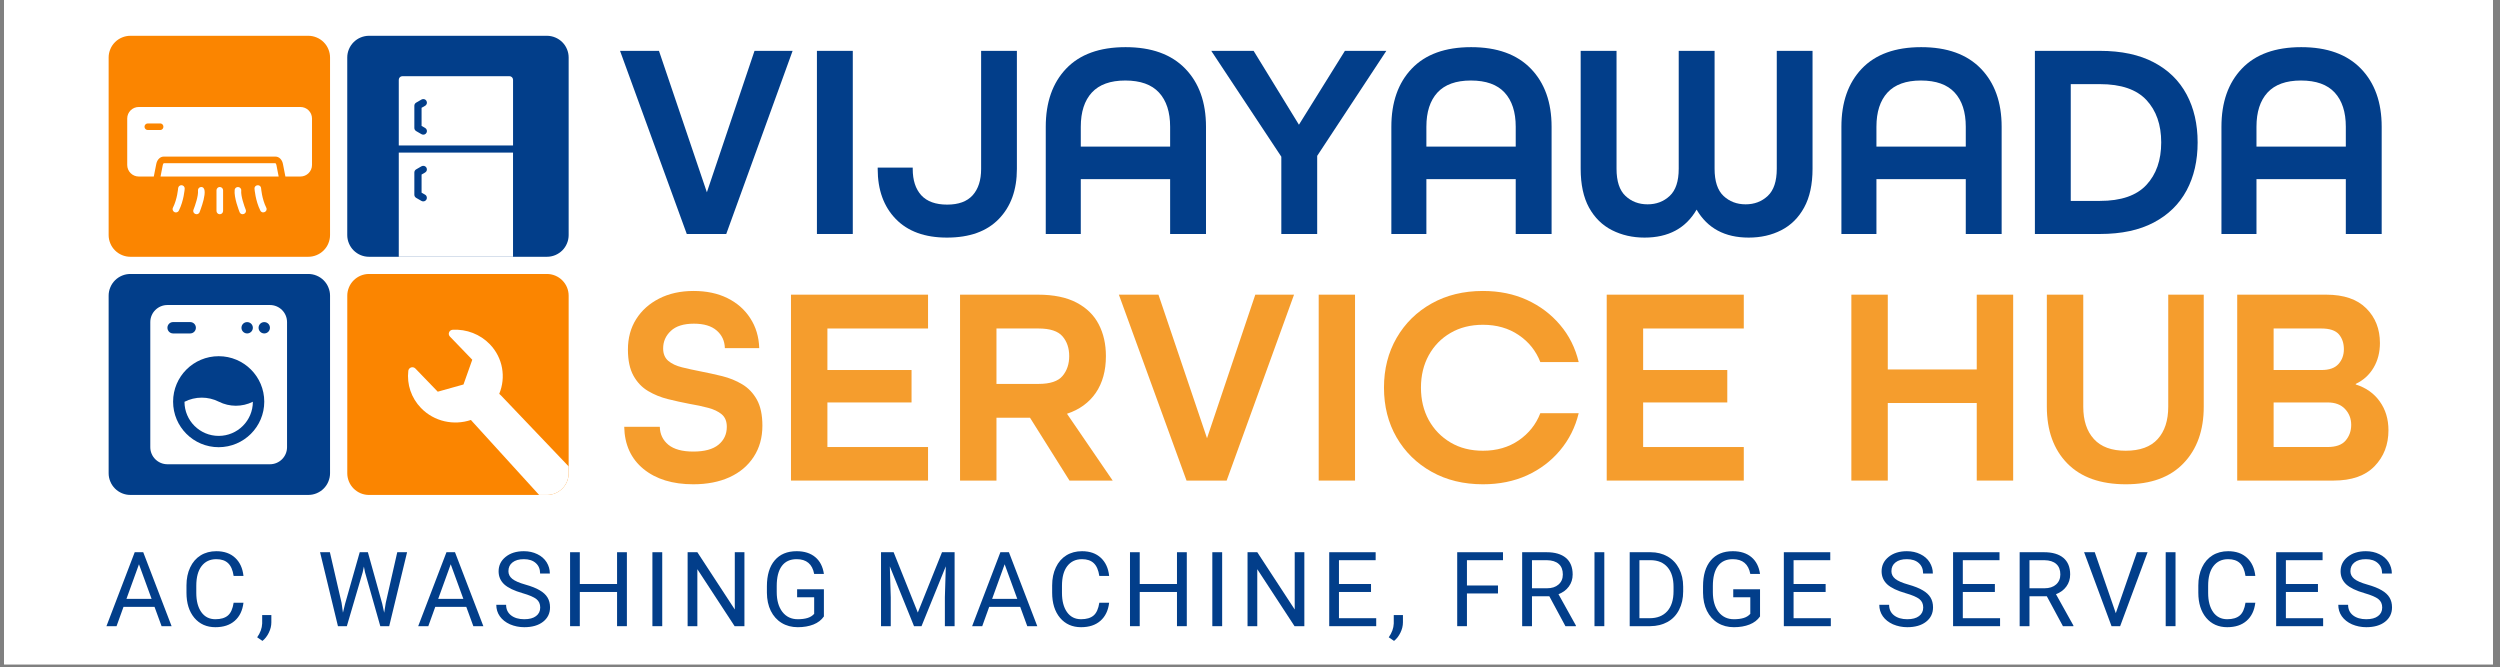 <svg xmlns="http://www.w3.org/2000/svg" xmlns:xlink="http://www.w3.org/1999/xlink" width="562" zoomAndPan="magnify" viewBox="0 0 421.5 112.5" height="150" preserveAspectRatio="xMidYMid meet" version="1.0"><rect x="0" y="0" width="421.5" height="112.5" fill="#808080" stroke="none"/><defs><g/><clipPath id="8791b51fce"><path d="M 0.684 0 L 420.32 0 L 420.32 112.004 L 0.684 112.004 Z M 0.684 0 " clip-rule="nonzero"/></clipPath><clipPath id="de7018c29f"><rect x="0" width="302" y="0" height="54"/></clipPath><clipPath id="2c53102cf7"><rect x="0" width="302" y="0" height="59"/></clipPath><clipPath id="8c3006aaa4"><rect x="0" width="391" y="0" height="23"/></clipPath></defs><g clip-path="url(#8791b51fce)"><path fill="#ffffff" d="M 0.684 0 L 420.32 0 L 420.32 112.004 L 0.684 112.004 Z M 0.684 0 " fill-opacity="1" fill-rule="nonzero"/><path fill="#ffffff" d="M 0.684 0 L 420.32 0 L 420.32 112.004 L 0.684 112.004 Z M 0.684 0 " fill-opacity="1" fill-rule="nonzero"/></g><g transform="matrix(1, 0, 0, 1, 103, 0)"><g clip-path="url(#de7018c29f)"><g fill="#023e8a" fill-opacity="1"><g transform="translate(0.649, 39.45)"><g><path d="M 12.141 0 L 0.891 -30.875 L 7.453 -30.875 L 15.531 -7.031 L 23.562 -30.875 L 29.984 -30.875 L 18.797 0 Z M 12.141 0 "/></g></g></g><g fill="#023e8a" fill-opacity="1"><g transform="translate(31.53, 39.45)"><g><path d="M 3.203 0 L 3.203 -30.875 L 9.25 -30.875 L 9.25 0 Z M 3.203 0 "/></g></g></g><g fill="#023e8a" fill-opacity="1"><g transform="translate(43.995, 39.45)"><g><path d="M 12.656 0.609 C 8.938 0.609 6.062 -0.438 4.031 -2.531 C 2 -4.625 0.984 -7.43 0.984 -10.953 L 0.984 -11.188 L 6.891 -11.188 L 6.891 -10.953 C 6.891 -9.066 7.367 -7.594 8.328 -6.531 C 9.297 -5.477 10.754 -4.953 12.703 -4.953 C 14.617 -4.953 16.051 -5.477 17 -6.531 C 17.945 -7.594 18.422 -9.066 18.422 -10.953 L 18.422 -30.875 L 24.453 -30.875 L 24.453 -10.953 C 24.453 -7.43 23.438 -4.625 21.406 -2.531 C 19.383 -0.438 16.469 0.609 12.656 0.609 Z M 12.656 0.609 "/></g></g></g><g fill="#023e8a" fill-opacity="1"><g transform="translate(70.909, 39.45)"><g><path d="M 2.406 0 L 2.406 -18.078 C 2.406 -22.203 3.551 -25.469 5.844 -27.875 C 8.145 -30.289 11.484 -31.5 15.859 -31.5 C 20.234 -31.5 23.586 -30.289 25.922 -27.875 C 28.254 -25.469 29.422 -22.203 29.422 -18.078 L 29.422 0 L 23.375 0 L 23.375 -9.25 L 8.312 -9.25 L 8.312 0 Z M 8.312 -14.734 L 23.375 -14.734 L 23.375 -18.078 C 23.375 -20.566 22.75 -22.488 21.5 -23.844 C 20.258 -25.195 18.363 -25.875 15.812 -25.875 C 13.301 -25.875 11.422 -25.195 10.172 -23.844 C 8.93 -22.488 8.312 -20.566 8.312 -18.078 Z M 8.312 -14.734 "/></g></g></g><g fill="#023e8a" fill-opacity="1"><g transform="translate(100.609, 39.45)"><g><path d="M 12.422 0 L 12.422 -13.031 L 0.609 -30.875 L 7.75 -30.875 L 15.391 -18.422 L 23.141 -30.875 L 30.125 -30.875 L 18.469 -13.172 L 18.469 0 Z M 12.422 0 "/></g></g></g><g fill="#023e8a" fill-opacity="1"><g transform="translate(129.176, 39.45)"><g><path d="M 2.406 0 L 2.406 -18.078 C 2.406 -22.203 3.551 -25.469 5.844 -27.875 C 8.145 -30.289 11.484 -31.5 15.859 -31.5 C 20.234 -31.5 23.586 -30.289 25.922 -27.875 C 28.254 -25.469 29.422 -22.203 29.422 -18.078 L 29.422 0 L 23.375 0 L 23.375 -9.25 L 8.312 -9.25 L 8.312 0 Z M 8.312 -14.734 L 23.375 -14.734 L 23.375 -18.078 C 23.375 -20.566 22.75 -22.488 21.5 -23.844 C 20.258 -25.195 18.363 -25.875 15.812 -25.875 C 13.301 -25.875 11.422 -25.195 10.172 -23.844 C 8.93 -22.488 8.312 -20.566 8.312 -18.078 Z M 8.312 -14.734 "/></g></g></g><g fill="#023e8a" fill-opacity="1"><g transform="translate(161.048, 39.45)"><g><path d="M 13.219 0.609 C 11.207 0.609 9.379 0.191 7.734 -0.641 C 6.098 -1.473 4.805 -2.742 3.859 -4.453 C 2.922 -6.172 2.453 -8.352 2.453 -11 L 2.453 -30.875 L 8.5 -30.875 L 8.5 -11 C 8.5 -8.895 9 -7.367 10 -6.422 C 11.008 -5.473 12.254 -5 13.734 -5 C 15.211 -5 16.457 -5.473 17.469 -6.422 C 18.477 -7.367 18.984 -8.895 18.984 -11 L 18.984 -30.875 L 25.031 -30.875 L 25.031 -11 C 25.031 -8.895 25.531 -7.367 26.531 -6.422 C 27.539 -5.473 28.785 -5 30.266 -5 C 31.742 -5 32.988 -5.473 34 -6.422 C 35.008 -7.367 35.516 -8.895 35.516 -11 L 35.516 -30.875 L 41.547 -30.875 L 41.547 -11 C 41.547 -8.352 41.07 -6.172 40.125 -4.453 C 39.188 -2.742 37.906 -1.473 36.281 -0.641 C 34.664 0.191 32.832 0.609 30.781 0.609 C 26.758 0.609 23.832 -0.961 22 -4.109 C 20.176 -0.961 17.25 0.609 13.219 0.609 Z M 13.219 0.609 "/></g></g></g><g fill="#023e8a" fill-opacity="1"><g transform="translate(205.055, 39.45)"><g><path d="M 2.406 0 L 2.406 -18.078 C 2.406 -22.203 3.551 -25.469 5.844 -27.875 C 8.145 -30.289 11.484 -31.5 15.859 -31.5 C 20.234 -31.5 23.586 -30.289 25.922 -27.875 C 28.254 -25.469 29.422 -22.203 29.422 -18.078 L 29.422 0 L 23.375 0 L 23.375 -9.25 L 8.312 -9.25 L 8.312 0 Z M 8.312 -14.734 L 23.375 -14.734 L 23.375 -18.078 C 23.375 -20.566 22.75 -22.488 21.5 -23.844 C 20.258 -25.195 18.363 -25.875 15.812 -25.875 C 13.301 -25.875 11.422 -25.195 10.172 -23.844 C 8.93 -22.488 8.312 -20.566 8.312 -18.078 Z M 8.312 -14.734 "/></g></g></g><g fill="#023e8a" fill-opacity="1"><g transform="translate(236.927, 39.45)"><g><path d="M 3.156 0 L 3.156 -30.875 L 14.125 -30.875 C 17.738 -30.875 20.766 -30.227 23.203 -28.938 C 25.648 -27.656 27.492 -25.852 28.734 -23.531 C 29.973 -21.219 30.594 -18.52 30.594 -15.438 C 30.594 -12.352 29.973 -9.656 28.734 -7.344 C 27.492 -5.031 25.648 -3.227 23.203 -1.938 C 20.766 -0.645 17.738 0 14.125 0 Z M 9.203 -5.578 L 14.125 -5.578 C 17.676 -5.578 20.285 -6.473 21.953 -8.266 C 23.617 -10.055 24.453 -12.445 24.453 -15.438 C 24.453 -18.426 23.617 -20.812 21.953 -22.594 C 20.285 -24.375 17.676 -25.266 14.125 -25.266 L 9.203 -25.266 Z M 9.203 -5.578 "/></g></g></g><g fill="#023e8a" fill-opacity="1"><g transform="translate(269.13, 39.45)"><g><path d="M 2.406 0 L 2.406 -18.078 C 2.406 -22.203 3.551 -25.469 5.844 -27.875 C 8.145 -30.289 11.484 -31.5 15.859 -31.5 C 20.234 -31.5 23.586 -30.289 25.922 -27.875 C 28.254 -25.469 29.422 -22.203 29.422 -18.078 L 29.422 0 L 23.375 0 L 23.375 -9.25 L 8.312 -9.25 L 8.312 0 Z M 8.312 -14.734 L 23.375 -14.734 L 23.375 -18.078 C 23.375 -20.566 22.75 -22.488 21.5 -23.844 C 20.258 -25.195 18.363 -25.875 15.812 -25.875 C 13.301 -25.875 11.422 -25.195 10.172 -23.844 C 8.93 -22.488 8.312 -20.566 8.312 -18.078 Z M 8.312 -14.734 "/></g></g></g></g></g><g transform="matrix(1, 0, 0, 1, 103, 37)"><g clip-path="url(#2c53102cf7)"><g fill="#f59d2d" fill-opacity="1"><g transform="translate(0.665, 44.025)"><g><path d="M 13.219 0.625 C 9.738 0.625 6.941 -0.234 4.828 -1.953 C 2.723 -3.68 1.641 -6.051 1.578 -9.062 L 7.578 -9.062 C 7.609 -7.812 8.094 -6.801 9.031 -6.031 C 9.977 -5.27 11.375 -4.891 13.219 -4.891 C 15.102 -4.891 16.516 -5.27 17.453 -6.031 C 18.398 -6.801 18.875 -7.812 18.875 -9.062 C 18.875 -9.988 18.586 -10.691 18.016 -11.172 C 17.441 -11.648 16.676 -12.016 15.719 -12.266 C 14.758 -12.523 13.707 -12.75 12.562 -12.938 C 11.375 -13.164 10.172 -13.43 8.953 -13.734 C 7.742 -14.035 6.629 -14.488 5.609 -15.094 C 4.586 -15.695 3.766 -16.555 3.141 -17.672 C 2.516 -18.797 2.203 -20.27 2.203 -22.094 C 2.203 -24.039 2.664 -25.75 3.594 -27.219 C 4.52 -28.688 5.812 -29.844 7.469 -30.688 C 9.133 -31.539 11.07 -31.969 13.281 -31.969 C 15.445 -31.969 17.344 -31.566 18.969 -30.766 C 20.602 -29.961 21.891 -28.832 22.828 -27.375 C 23.773 -25.926 24.281 -24.242 24.344 -22.328 L 18.547 -22.328 C 18.516 -23.547 18.055 -24.535 17.172 -25.297 C 16.297 -26.066 15.016 -26.453 13.328 -26.453 C 11.598 -26.453 10.301 -26.047 9.438 -25.234 C 8.57 -24.422 8.141 -23.438 8.141 -22.281 C 8.141 -21.383 8.426 -20.688 9 -20.188 C 9.582 -19.695 10.359 -19.332 11.328 -19.094 C 12.305 -18.852 13.352 -18.625 14.469 -18.406 C 15.656 -18.176 16.863 -17.91 18.094 -17.609 C 19.32 -17.305 20.445 -16.848 21.469 -16.234 C 22.488 -15.629 23.312 -14.77 23.938 -13.656 C 24.562 -12.539 24.875 -11.07 24.875 -9.25 C 24.875 -7.238 24.383 -5.488 23.406 -4 C 22.438 -2.508 21.078 -1.363 19.328 -0.562 C 17.586 0.227 15.551 0.625 13.219 0.625 Z M 13.219 0.625 "/></g></g></g><g fill="#f59d2d" fill-opacity="1"><g transform="translate(27.156, 44.025)"><g><path d="M 3.203 0 L 3.203 -31.344 L 26.312 -31.344 L 26.312 -25.641 L 9.344 -25.641 L 9.344 -18.641 L 23.531 -18.641 L 23.531 -13.172 L 9.344 -13.172 L 9.344 -5.656 L 26.312 -5.656 L 26.312 0 Z M 3.203 0 "/></g></g></g><g fill="#f59d2d" fill-opacity="1"><g transform="translate(55.66, 44.025)"><g><path d="M 3.203 0 L 3.203 -31.344 L 16.344 -31.344 C 18.988 -31.344 21.16 -30.895 22.859 -30 C 24.555 -29.102 25.801 -27.879 26.594 -26.328 C 27.395 -24.785 27.797 -23.004 27.797 -20.984 C 27.797 -18.523 27.227 -16.461 26.094 -14.797 C 24.957 -13.141 23.336 -11.961 21.234 -11.266 L 28.938 0 L 21.656 0 L 15 -10.594 L 9.344 -10.594 L 9.344 0 Z M 9.344 -16.297 L 16.438 -16.297 C 18.383 -16.297 19.734 -16.742 20.484 -17.641 C 21.234 -18.535 21.609 -19.648 21.609 -20.984 C 21.609 -22.328 21.234 -23.438 20.484 -24.312 C 19.734 -25.195 18.383 -25.641 16.438 -25.641 L 9.344 -25.641 Z M 9.344 -16.297 "/></g></g></g><g fill="#f59d2d" fill-opacity="1"><g transform="translate(84.737, 44.025)"><g><path d="M 12.312 0 L 0.906 -31.344 L 7.578 -31.344 L 15.766 -7.141 L 23.906 -31.344 L 30.438 -31.344 L 19.078 0 Z M 12.312 0 "/></g></g></g><g fill="#f59d2d" fill-opacity="1"><g transform="translate(116.067, 44.025)"><g><path d="M 3.266 0 L 3.266 -31.344 L 9.391 -31.344 L 9.391 0 Z M 3.266 0 "/></g></g></g><g fill="#f59d2d" fill-opacity="1"><g transform="translate(128.714, 44.025)"><g><path d="M 18.312 0.625 C 15.051 0.625 12.164 -0.078 9.656 -1.484 C 7.145 -2.891 5.176 -4.82 3.75 -7.281 C 2.332 -9.738 1.625 -12.535 1.625 -15.672 C 1.625 -18.797 2.332 -21.586 3.75 -24.047 C 5.176 -26.516 7.145 -28.453 9.656 -29.859 C 12.164 -31.266 15.051 -31.969 18.312 -31.969 C 21.051 -31.969 23.523 -31.461 25.734 -30.453 C 27.941 -29.441 29.801 -28.039 31.312 -26.25 C 32.832 -24.469 33.879 -22.379 34.453 -19.984 L 27.984 -19.984 C 27.254 -21.867 26.039 -23.383 24.344 -24.531 C 22.645 -25.688 20.633 -26.266 18.312 -26.266 C 16.227 -26.266 14.406 -25.805 12.844 -24.891 C 11.281 -23.984 10.055 -22.727 9.172 -21.125 C 8.297 -19.531 7.859 -17.711 7.859 -15.672 C 7.859 -13.629 8.297 -11.805 9.172 -10.203 C 10.055 -8.609 11.281 -7.348 12.844 -6.422 C 14.406 -5.492 16.227 -5.031 18.312 -5.031 C 20.633 -5.031 22.645 -5.613 24.344 -6.781 C 26.039 -7.945 27.254 -9.473 27.984 -11.359 L 34.453 -11.359 C 33.879 -8.992 32.832 -6.906 31.312 -5.094 C 29.801 -3.289 27.941 -1.883 25.734 -0.875 C 23.523 0.125 21.051 0.625 18.312 0.625 Z M 18.312 0.625 "/></g></g></g><g fill="#f59d2d" fill-opacity="1"><g transform="translate(164.69, 44.025)"><g><path d="M 3.203 0 L 3.203 -31.344 L 26.312 -31.344 L 26.312 -25.641 L 9.344 -25.641 L 9.344 -18.641 L 23.531 -18.641 L 23.531 -13.172 L 9.344 -13.172 L 9.344 -5.656 L 26.312 -5.656 L 26.312 0 Z M 3.203 0 "/></g></g></g><g fill="#f59d2d" fill-opacity="1"><g transform="translate(193.193, 44.025)"><g/></g></g><g fill="#f59d2d" fill-opacity="1"><g transform="translate(205.936, 44.025)"><g><path d="M 3.203 0 L 3.203 -31.344 L 9.344 -31.344 L 9.344 -18.734 L 24.344 -18.734 L 24.344 -31.344 L 30.484 -31.344 L 30.484 0 L 24.344 0 L 24.344 -13.078 L 9.344 -13.078 L 9.344 0 Z M 3.203 0 "/></g></g></g><g fill="#f59d2d" fill-opacity="1"><g transform="translate(239.613, 44.025)"><g><path d="M 15.812 0.625 C 11.531 0.625 8.238 -0.547 5.938 -2.891 C 3.633 -5.242 2.484 -8.43 2.484 -12.453 L 2.484 -31.344 L 8.625 -31.344 L 8.625 -12.453 C 8.625 -10.129 9.223 -8.312 10.422 -7 C 11.617 -5.688 13.398 -5.031 15.766 -5.031 C 18.191 -5.031 19.992 -5.688 21.172 -7 C 22.359 -8.312 22.953 -10.129 22.953 -12.453 L 22.953 -31.344 L 28.938 -31.344 L 28.938 -12.453 C 28.938 -8.461 27.801 -5.285 25.531 -2.922 C 23.27 -0.555 20.031 0.625 15.812 0.625 Z M 15.812 0.625 "/></g></g></g><g fill="#f59d2d" fill-opacity="1"><g transform="translate(270.99, 44.025)"><g><path d="M 3.203 0 L 3.203 -31.344 L 18.203 -31.344 C 21.18 -31.344 23.438 -30.57 24.969 -29.031 C 26.5 -27.5 27.266 -25.551 27.266 -23.188 C 27.266 -21.625 26.91 -20.242 26.203 -19.047 C 25.504 -17.848 24.5 -16.93 23.188 -16.297 L 23.188 -16.203 C 24.914 -15.66 26.266 -14.707 27.234 -13.344 C 28.211 -11.988 28.703 -10.367 28.703 -8.484 C 28.703 -6.055 27.922 -4.035 26.359 -2.422 C 24.797 -0.805 22.492 0 19.453 0 Z M 9.344 -18.641 L 17.438 -18.641 C 18.719 -18.641 19.66 -18.973 20.266 -19.641 C 20.879 -20.316 21.188 -21.148 21.188 -22.141 C 21.188 -23.16 20.906 -24 20.344 -24.656 C 19.781 -25.312 18.797 -25.641 17.391 -25.641 L 9.344 -25.641 Z M 9.344 -5.656 L 18.406 -5.656 C 19.844 -5.656 20.867 -6.02 21.484 -6.75 C 22.109 -7.488 22.422 -8.367 22.422 -9.391 C 22.422 -10.441 22.078 -11.332 21.391 -12.062 C 20.703 -12.801 19.723 -13.172 18.453 -13.172 L 9.344 -13.172 Z M 9.344 -5.656 "/></g></g></g></g></g><path fill="#fb8500" d="M 21.988 6.035 L 51.973 6.035 C 52.461 6.035 52.93 6.129 53.379 6.316 C 53.828 6.5 54.227 6.766 54.57 7.109 C 54.914 7.453 55.18 7.848 55.363 8.297 C 55.551 8.746 55.645 9.215 55.645 9.699 L 55.645 39.629 C 55.645 40.113 55.551 40.582 55.363 41.031 C 55.18 41.48 54.914 41.875 54.57 42.219 C 54.227 42.562 53.828 42.828 53.379 43.012 C 52.93 43.199 52.461 43.293 51.973 43.293 L 21.988 43.293 C 21.5 43.293 21.031 43.199 20.582 43.012 C 20.133 42.828 19.734 42.562 19.391 42.219 C 19.047 41.875 18.781 41.48 18.598 41.031 C 18.41 40.582 18.316 40.113 18.316 39.629 L 18.316 9.699 C 18.316 9.215 18.41 8.746 18.598 8.297 C 18.781 7.848 19.047 7.453 19.391 7.109 C 19.734 6.766 20.133 6.5 20.582 6.316 C 21.031 6.129 21.5 6.035 21.988 6.035 Z M 21.988 6.035 " fill-opacity="1" fill-rule="nonzero"/><path fill="#023e8a" d="M 62.219 6.035 L 92.203 6.035 C 92.691 6.035 93.16 6.129 93.609 6.316 C 94.059 6.5 94.453 6.766 94.801 7.109 C 95.145 7.453 95.41 7.848 95.594 8.297 C 95.781 8.746 95.875 9.215 95.875 9.699 L 95.875 39.629 C 95.875 40.117 95.781 40.582 95.594 41.031 C 95.41 41.48 95.145 41.879 94.801 42.223 C 94.453 42.562 94.059 42.828 93.609 43.016 C 93.16 43.199 92.691 43.293 92.203 43.293 L 62.219 43.293 C 61.73 43.293 61.266 43.199 60.812 43.016 C 60.363 42.828 59.969 42.562 59.625 42.223 C 59.281 41.879 59.016 41.48 58.828 41.031 C 58.641 40.582 58.547 40.117 58.547 39.629 L 58.547 9.699 C 58.547 9.215 58.641 8.746 58.828 8.297 C 59.016 7.848 59.281 7.453 59.625 7.109 C 59.969 6.766 60.363 6.5 60.812 6.316 C 61.266 6.129 61.73 6.035 62.219 6.035 Z M 62.219 6.035 " fill-opacity="1" fill-rule="nonzero"/><path fill="#023e8a" d="M 21.988 46.191 L 51.973 46.191 C 52.461 46.191 52.93 46.281 53.379 46.469 C 53.828 46.656 54.227 46.918 54.57 47.262 C 54.914 47.605 55.18 48.004 55.363 48.453 C 55.551 48.898 55.645 49.367 55.645 49.852 L 55.645 79.781 C 55.645 80.27 55.551 80.734 55.363 81.184 C 55.18 81.633 54.914 82.031 54.57 82.375 C 54.227 82.719 53.828 82.98 53.379 83.168 C 52.93 83.355 52.461 83.445 51.973 83.445 L 21.988 83.445 C 21.5 83.445 21.031 83.355 20.582 83.168 C 20.133 82.98 19.734 82.719 19.391 82.375 C 19.047 82.031 18.781 81.633 18.598 81.184 C 18.41 80.734 18.316 80.27 18.316 79.781 L 18.316 49.852 C 18.316 49.367 18.41 48.898 18.598 48.453 C 18.781 48.004 19.047 47.605 19.391 47.262 C 19.734 46.918 20.133 46.656 20.582 46.469 C 21.031 46.281 21.5 46.191 21.988 46.191 Z M 21.988 46.191 " fill-opacity="1" fill-rule="nonzero"/><path fill="#fb8500" d="M 62.223 46.191 L 92.207 46.191 C 92.691 46.191 93.16 46.285 93.609 46.469 C 94.059 46.656 94.457 46.922 94.801 47.266 C 95.145 47.609 95.41 48.004 95.598 48.453 C 95.781 48.902 95.875 49.371 95.875 49.855 L 95.875 79.785 C 95.875 80.273 95.781 80.738 95.598 81.188 C 95.41 81.637 95.145 82.031 94.801 82.375 C 94.457 82.719 94.059 82.984 93.609 83.172 C 93.16 83.355 92.691 83.449 92.207 83.449 L 62.223 83.449 C 61.734 83.449 61.266 83.355 60.816 83.172 C 60.367 82.984 59.973 82.719 59.625 82.375 C 59.281 82.031 59.016 81.637 58.832 81.188 C 58.645 80.738 58.551 80.273 58.551 79.785 L 58.551 49.855 C 58.551 49.371 58.645 48.902 58.832 48.453 C 59.016 48.004 59.281 47.609 59.625 47.266 C 59.973 46.922 60.367 46.656 60.816 46.469 C 61.266 46.285 61.734 46.191 62.223 46.191 Z M 62.223 46.191 " fill-opacity="1" fill-rule="nonzero"/><path fill="#ffffff" d="M 50.656 18.039 L 23.395 18.039 C 22.32 18.039 21.449 18.91 21.449 19.984 L 21.449 27.812 C 21.449 28.887 22.32 29.762 23.395 29.762 L 25.93 29.762 L 26.348 27.645 C 26.496 26.902 27.004 26.402 27.609 26.402 L 46.441 26.402 C 47.051 26.402 47.559 26.902 47.703 27.645 L 48.117 29.762 L 50.656 29.762 C 51.73 29.762 52.605 28.887 52.605 27.812 L 52.605 19.984 C 52.605 18.91 51.73 18.039 50.656 18.039 Z M 27 21.922 L 24.918 21.922 C 24.613 21.922 24.363 21.676 24.363 21.367 C 24.363 21.059 24.613 20.812 24.918 20.812 L 27 20.812 C 27.734 20.82 27.734 21.914 27 21.922 Z M 27 21.922 " fill-opacity="1" fill-rule="nonzero"/><path fill="#ffffff" d="M 46.613 27.863 C 46.566 27.629 46.461 27.523 46.43 27.512 L 27.613 27.512 C 27.59 27.523 27.484 27.629 27.438 27.863 C 27.34 28.316 27.164 29.301 27.066 29.762 C 27.066 29.762 46.984 29.762 46.984 29.762 C 46.875 29.301 46.715 28.316 46.613 27.863 Z M 46.613 27.863 " fill-opacity="1" fill-rule="nonzero"/><path fill="#ffffff" d="M 30.625 31.223 C 30.316 31.211 30.051 31.43 30.031 31.738 C 30.031 31.754 29.898 33.539 29.16 35.012 C 28.969 35.367 29.258 35.824 29.656 35.816 C 29.863 35.816 30.059 35.703 30.156 35.508 C 30.992 33.836 31.137 31.895 31.141 31.816 C 31.16 31.508 30.93 31.246 30.625 31.223 Z M 30.625 31.223 " fill-opacity="1" fill-rule="nonzero"/><path fill="#ffffff" d="M 33.871 31.531 C 33.566 31.562 33.344 31.84 33.379 32.145 C 33.477 33.004 32.863 34.754 32.621 35.359 C 32.359 36.035 33.363 36.449 33.652 35.773 C 33.582 35.898 35.457 31.445 33.871 31.531 Z M 33.871 31.531 " fill-opacity="1" fill-rule="nonzero"/><path fill="#ffffff" d="M 44.02 31.738 C 43.957 31.008 42.871 31.09 42.91 31.816 C 42.918 31.898 43.059 33.836 43.895 35.508 C 44.227 36.156 45.215 35.66 44.891 35.012 C 44.156 33.543 44.023 31.754 44.02 31.738 Z M 44.02 31.738 " fill-opacity="1" fill-rule="nonzero"/><path fill="#ffffff" d="M 40.672 32.145 C 40.742 31.418 39.664 31.297 39.566 32.02 C 39.422 33.312 40.301 35.527 40.398 35.773 C 40.688 36.449 41.691 36.035 41.43 35.359 C 41.188 34.758 40.578 33.008 40.672 32.145 Z M 40.672 32.145 " fill-opacity="1" fill-rule="nonzero"/><path fill="#ffffff" d="M 37.055 31.527 C 36.75 31.527 36.5 31.777 36.5 32.082 L 36.5 35.566 C 36.5 35.871 36.75 36.121 37.055 36.121 C 37.363 36.121 37.613 35.871 37.613 35.566 L 37.613 32.082 C 37.613 31.777 37.363 31.527 37.055 31.527 Z M 37.055 31.527 " fill-opacity="1" fill-rule="nonzero"/><path fill="#ffffff" d="M 67.234 25.734 L 67.234 43.297 L 86.496 43.297 L 86.496 25.734 Z M 71.676 32.828 C 71.965 32.996 72.059 33.371 71.891 33.656 C 71.719 33.945 71.352 34.043 71.062 33.879 L 70.164 33.359 C 69.977 33.246 69.859 33.051 69.859 32.836 L 69.859 29.078 C 69.859 28.867 69.977 28.66 70.164 28.555 L 71.062 28.035 C 71.355 27.871 71.727 27.969 71.895 28.258 C 72.066 28.551 71.965 28.922 71.672 29.086 L 71.078 29.43 L 71.078 32.484 L 71.672 32.824 Z M 85.887 12.844 L 67.844 12.844 C 67.508 12.844 67.234 13.121 67.234 13.453 L 67.234 24.52 L 86.5 24.52 L 86.5 13.453 C 86.5 13.117 86.227 12.844 85.891 12.844 Z M 71.902 22.398 C 71.734 22.691 71.363 22.797 71.074 22.629 C 71.066 22.629 71.066 22.625 71.066 22.625 L 70.168 22.105 C 69.977 21.992 69.859 21.797 69.859 21.582 L 69.859 17.824 C 69.859 17.609 69.977 17.406 70.168 17.301 L 71.066 16.781 C 71.355 16.617 71.73 16.711 71.895 17 C 72.066 17.293 71.973 17.66 71.68 17.828 C 71.68 17.828 71.68 17.832 71.676 17.832 L 71.078 18.176 L 71.078 21.23 L 71.676 21.57 C 71.969 21.734 72.066 22.105 71.902 22.398 Z M 71.902 22.398 " fill-opacity="1" fill-rule="evenodd"/><path fill="#ffffff" d="M 45.512 51.426 L 28.227 51.426 C 26.633 51.426 25.34 52.715 25.34 54.305 L 25.34 75.398 C 25.34 76.984 26.633 78.273 28.227 78.273 L 45.512 78.273 C 47.105 78.273 48.395 76.984 48.395 75.398 L 48.395 54.305 C 48.395 52.715 47.105 51.426 45.512 51.426 Z M 41.668 54.305 C 42.199 54.305 42.633 54.73 42.633 55.262 C 42.633 55.789 42.199 56.219 41.668 56.219 C 41.141 56.219 40.711 55.789 40.711 55.262 C 40.711 54.73 41.137 54.305 41.668 54.305 Z M 28.227 55.258 C 28.227 54.73 28.652 54.301 29.184 54.301 L 32.066 54.301 C 32.598 54.301 33.027 54.727 33.027 55.258 C 33.027 55.789 32.598 56.219 32.066 56.219 L 29.184 56.219 C 28.652 56.219 28.227 55.789 28.227 55.258 Z M 36.871 75.398 C 32.621 75.398 29.184 71.961 29.184 67.723 C 29.184 63.484 32.625 60.055 36.871 60.055 C 41.117 60.055 44.555 63.488 44.555 67.723 C 44.551 71.961 41.109 75.391 36.871 75.398 Z M 44.555 56.219 C 44.023 56.219 43.594 55.789 43.594 55.262 C 43.594 54.73 44.023 54.305 44.555 54.305 C 45.086 54.305 45.512 54.73 45.512 55.262 C 45.512 55.789 45.086 56.219 44.555 56.219 Z M 44.555 56.219 " fill-opacity="1" fill-rule="nonzero"/><path fill="#ffffff" d="M 36.898 67.727 C 35.074 66.809 32.922 66.816 31.105 67.742 C 31.105 70.918 33.688 73.492 36.871 73.492 C 40.055 73.492 42.633 70.914 42.633 67.734 C 40.828 68.637 38.699 68.633 36.898 67.727 Z M 36.898 67.727 " fill-opacity="1" fill-rule="nonzero"/><path fill="#ffffff" d="M 95.875 78.641 L 95.875 79.785 C 95.875 81.809 94.234 83.449 92.207 83.449 L 90.898 83.449 L 79.707 71.156 C 79.598 71.039 79.492 70.922 79.398 70.805 C 76.52 71.777 73.199 71.09 70.973 68.781 C 69.348 67.102 68.574 64.816 68.84 62.516 C 68.875 62.254 69.055 62.031 69.312 61.949 C 69.562 61.867 69.844 61.938 70.031 62.129 L 73.805 66.039 L 78.145 64.824 L 79.625 60.652 L 75.852 56.738 C 75.668 56.547 75.613 56.27 75.715 56.027 C 75.809 55.785 76.043 55.617 76.316 55.598 C 78.676 55.469 80.961 56.359 82.586 58.039 C 84.812 60.348 85.32 63.637 84.172 66.398 C 84.289 66.496 84.398 66.598 84.504 66.711 L 95.879 78.641 Z M 95.875 78.641 " fill-opacity="1" fill-rule="nonzero"/><g transform="matrix(1, 0, 0, 1, 16, 88)"><g clip-path="url(#8c3006aaa4)"><g fill="#023e8a" fill-opacity="1"><g transform="translate(1.712, 17.573)"><g><path d="M 8.344 -3.25 L 3.109 -3.25 L 1.938 0 L 0.234 0 L 5 -12.469 L 6.438 -12.469 L 11.219 0 L 9.531 0 Z M 3.609 -4.609 L 7.844 -4.609 L 5.719 -10.438 Z M 3.609 -4.609 "/></g></g></g><g fill="#023e8a" fill-opacity="1"><g transform="translate(14.423, 17.573)"><g><path d="M 10.625 -3.953 C 10.469 -2.641 9.977 -1.625 9.156 -0.906 C 8.344 -0.188 7.254 0.172 5.891 0.172 C 4.422 0.172 3.238 -0.352 2.344 -1.406 C 1.457 -2.469 1.016 -3.883 1.016 -5.656 L 1.016 -6.859 C 1.016 -8.016 1.223 -9.031 1.641 -9.906 C 2.055 -10.789 2.645 -11.469 3.406 -11.938 C 4.164 -12.406 5.047 -12.641 6.047 -12.641 C 7.367 -12.641 8.426 -12.27 9.219 -11.531 C 10.02 -10.789 10.488 -9.77 10.625 -8.469 L 8.969 -8.469 C 8.82 -9.457 8.508 -10.176 8.031 -10.625 C 7.562 -11.07 6.898 -11.297 6.047 -11.297 C 4.992 -11.297 4.164 -10.906 3.562 -10.125 C 2.969 -9.352 2.672 -8.25 2.672 -6.812 L 2.672 -5.609 C 2.672 -4.254 2.953 -3.176 3.516 -2.375 C 4.086 -1.57 4.879 -1.172 5.891 -1.172 C 6.805 -1.172 7.508 -1.379 8 -1.797 C 8.488 -2.211 8.812 -2.93 8.969 -3.953 Z M 10.625 -3.953 "/></g></g></g><g fill="#023e8a" fill-opacity="1"><g transform="translate(27.109, 17.573)"><g><path d="M 1.141 2.484 L 0.25 1.875 C 0.781 1.125 1.062 0.348 1.094 -0.453 L 1.094 -1.875 L 2.641 -1.875 L 2.641 -0.641 C 2.641 -0.055 2.5 0.52 2.219 1.094 C 1.938 1.676 1.578 2.141 1.141 2.484 Z M 1.141 2.484 "/></g></g></g><g fill="#023e8a" fill-opacity="1"><g transform="translate(31.829, 17.573)"><g/></g></g><g fill="#023e8a" fill-opacity="1"><g transform="translate(37.447, 17.573)"><g><path d="M 4.141 -3.938 L 4.375 -2.281 L 4.734 -3.766 L 7.203 -12.469 L 8.578 -12.469 L 11 -3.766 L 11.328 -2.266 L 11.594 -3.938 L 13.531 -12.469 L 15.188 -12.469 L 12.172 0 L 10.672 0 L 8.094 -9.094 L 7.906 -10.047 L 7.703 -9.094 L 5.031 0 L 3.531 0 L 0.516 -12.469 L 2.172 -12.469 Z M 4.141 -3.938 "/></g></g></g><g fill="#023e8a" fill-opacity="1"><g transform="translate(54.274, 17.573)"><g><path d="M 8.344 -3.25 L 3.109 -3.25 L 1.938 0 L 0.234 0 L 5 -12.469 L 6.438 -12.469 L 11.219 0 L 9.531 0 Z M 3.609 -4.609 L 7.844 -4.609 L 5.719 -10.438 Z M 3.609 -4.609 "/></g></g></g><g fill="#023e8a" fill-opacity="1"><g transform="translate(66.986, 17.573)"><g><path d="M 5.125 -5.562 C 3.707 -5.969 2.676 -6.461 2.031 -7.047 C 1.395 -7.641 1.078 -8.375 1.078 -9.25 C 1.078 -10.227 1.469 -11.035 2.25 -11.672 C 3.039 -12.316 4.066 -12.641 5.328 -12.641 C 6.18 -12.641 6.941 -12.473 7.609 -12.141 C 8.285 -11.816 8.805 -11.363 9.172 -10.781 C 9.535 -10.195 9.719 -9.562 9.719 -8.875 L 8.078 -8.875 C 8.078 -9.625 7.832 -10.211 7.344 -10.641 C 6.863 -11.078 6.191 -11.297 5.328 -11.297 C 4.516 -11.297 3.879 -11.113 3.422 -10.75 C 2.961 -10.395 2.734 -9.898 2.734 -9.266 C 2.734 -8.766 2.945 -8.336 3.375 -7.984 C 3.812 -7.629 4.547 -7.305 5.578 -7.016 C 6.617 -6.723 7.43 -6.398 8.016 -6.047 C 8.609 -5.703 9.047 -5.297 9.328 -4.828 C 9.609 -4.359 9.75 -3.805 9.75 -3.172 C 9.75 -2.16 9.352 -1.348 8.562 -0.734 C 7.781 -0.129 6.727 0.172 5.406 0.172 C 4.551 0.172 3.75 0.008 3 -0.312 C 2.258 -0.645 1.688 -1.098 1.281 -1.672 C 0.883 -2.242 0.688 -2.891 0.688 -3.609 L 2.344 -3.609 C 2.344 -2.859 2.617 -2.266 3.172 -1.828 C 3.734 -1.391 4.477 -1.172 5.406 -1.172 C 6.27 -1.172 6.93 -1.348 7.391 -1.703 C 7.859 -2.055 8.094 -2.535 8.094 -3.141 C 8.094 -3.754 7.879 -4.227 7.453 -4.562 C 7.023 -4.906 6.25 -5.238 5.125 -5.562 Z M 5.125 -5.562 "/></g></g></g><g fill="#023e8a" fill-opacity="1"><g transform="translate(78.662, 17.573)"><g><path d="M 11.031 0 L 9.375 0 L 9.375 -5.766 L 3.094 -5.766 L 3.094 0 L 1.453 0 L 1.453 -12.469 L 3.094 -12.469 L 3.094 -7.109 L 9.375 -7.109 L 9.375 -12.469 L 11.031 -12.469 Z M 11.031 0 "/></g></g></g><g fill="#023e8a" fill-opacity="1"><g transform="translate(92.434, 17.573)"><g><path d="M 3.219 0 L 1.562 0 L 1.562 -12.469 L 3.219 -12.469 Z M 3.219 0 "/></g></g></g><g fill="#023e8a" fill-opacity="1"><g transform="translate(98.48, 17.573)"><g><path d="M 11.031 0 L 9.375 0 L 3.094 -9.609 L 3.094 0 L 1.453 0 L 1.453 -12.469 L 3.094 -12.469 L 9.406 -2.812 L 9.406 -12.469 L 11.031 -12.469 Z M 11.031 0 "/></g></g></g><g fill="#023e8a" fill-opacity="1"><g transform="translate(112.253, 17.573)"><g><path d="M 10.656 -1.641 C 10.238 -1.035 9.648 -0.582 8.891 -0.281 C 8.129 0.02 7.25 0.172 6.25 0.172 C 5.227 0.172 4.32 -0.066 3.531 -0.547 C 2.75 -1.023 2.141 -1.703 1.703 -2.578 C 1.273 -3.453 1.055 -4.473 1.047 -5.641 L 1.047 -6.719 C 1.047 -8.602 1.484 -10.062 2.359 -11.094 C 3.234 -12.125 4.469 -12.641 6.062 -12.641 C 7.363 -12.641 8.41 -12.305 9.203 -11.641 C 9.992 -10.984 10.477 -10.039 10.656 -8.812 L 9.016 -8.812 C 8.703 -10.469 7.719 -11.297 6.062 -11.297 C 4.957 -11.297 4.117 -10.906 3.547 -10.125 C 2.984 -9.352 2.703 -8.234 2.703 -6.766 L 2.703 -5.75 C 2.703 -4.352 3.02 -3.238 3.656 -2.406 C 4.301 -1.582 5.164 -1.172 6.25 -1.172 C 6.875 -1.172 7.414 -1.238 7.875 -1.375 C 8.332 -1.508 8.711 -1.742 9.016 -2.078 L 9.016 -4.875 L 6.141 -4.875 L 6.141 -6.219 L 10.656 -6.219 Z M 10.656 -1.641 "/></g></g></g><g fill="#023e8a" fill-opacity="1"><g transform="translate(125.469, 17.573)"><g/></g></g><g fill="#023e8a" fill-opacity="1"><g transform="translate(131.087, 17.573)"><g><path d="M 3.578 -12.469 L 7.656 -2.297 L 11.734 -12.469 L 13.859 -12.469 L 13.859 0 L 12.219 0 L 12.219 -4.859 L 12.375 -10.094 L 8.281 0 L 7.016 0 L 2.938 -10.078 L 3.094 -4.859 L 3.094 0 L 1.453 0 L 1.453 -12.469 Z M 3.578 -12.469 "/></g></g></g><g fill="#023e8a" fill-opacity="1"><g transform="translate(147.666, 17.573)"><g><path d="M 8.344 -3.25 L 3.109 -3.25 L 1.938 0 L 0.234 0 L 5 -12.469 L 6.438 -12.469 L 11.219 0 L 9.531 0 Z M 3.609 -4.609 L 7.844 -4.609 L 5.719 -10.438 Z M 3.609 -4.609 "/></g></g></g><g fill="#023e8a" fill-opacity="1"><g transform="translate(160.377, 17.573)"><g><path d="M 10.625 -3.953 C 10.469 -2.641 9.977 -1.625 9.156 -0.906 C 8.344 -0.188 7.254 0.172 5.891 0.172 C 4.422 0.172 3.238 -0.352 2.344 -1.406 C 1.457 -2.469 1.016 -3.883 1.016 -5.656 L 1.016 -6.859 C 1.016 -8.016 1.223 -9.031 1.641 -9.906 C 2.055 -10.789 2.645 -11.469 3.406 -11.938 C 4.164 -12.406 5.047 -12.641 6.047 -12.641 C 7.367 -12.641 8.426 -12.27 9.219 -11.531 C 10.02 -10.789 10.488 -9.77 10.625 -8.469 L 8.969 -8.469 C 8.82 -9.457 8.508 -10.176 8.031 -10.625 C 7.562 -11.07 6.898 -11.297 6.047 -11.297 C 4.992 -11.297 4.164 -10.906 3.562 -10.125 C 2.969 -9.352 2.672 -8.25 2.672 -6.812 L 2.672 -5.609 C 2.672 -4.254 2.953 -3.176 3.516 -2.375 C 4.086 -1.57 4.879 -1.172 5.891 -1.172 C 6.805 -1.172 7.508 -1.379 8 -1.797 C 8.488 -2.211 8.812 -2.93 8.969 -3.953 Z M 10.625 -3.953 "/></g></g></g><g fill="#023e8a" fill-opacity="1"><g transform="translate(173.063, 17.573)"><g><path d="M 11.031 0 L 9.375 0 L 9.375 -5.766 L 3.094 -5.766 L 3.094 0 L 1.453 0 L 1.453 -12.469 L 3.094 -12.469 L 3.094 -7.109 L 9.375 -7.109 L 9.375 -12.469 L 11.031 -12.469 Z M 11.031 0 "/></g></g></g><g fill="#023e8a" fill-opacity="1"><g transform="translate(186.836, 17.573)"><g><path d="M 3.219 0 L 1.562 0 L 1.562 -12.469 L 3.219 -12.469 Z M 3.219 0 "/></g></g></g><g fill="#023e8a" fill-opacity="1"><g transform="translate(192.882, 17.573)"><g><path d="M 11.031 0 L 9.375 0 L 3.094 -9.609 L 3.094 0 L 1.453 0 L 1.453 -12.469 L 3.094 -12.469 L 9.406 -2.812 L 9.406 -12.469 L 11.031 -12.469 Z M 11.031 0 "/></g></g></g><g fill="#023e8a" fill-opacity="1"><g transform="translate(206.654, 17.573)"><g><path d="M 8.5 -5.766 L 3.094 -5.766 L 3.094 -1.344 L 9.375 -1.344 L 9.375 0 L 1.453 0 L 1.453 -12.469 L 9.281 -12.469 L 9.281 -11.125 L 3.094 -11.125 L 3.094 -7.109 L 8.5 -7.109 Z M 8.5 -5.766 "/></g></g></g><g fill="#023e8a" fill-opacity="1"><g transform="translate(217.894, 17.573)"><g><path d="M 1.141 2.484 L 0.25 1.875 C 0.781 1.125 1.062 0.348 1.094 -0.453 L 1.094 -1.875 L 2.641 -1.875 L 2.641 -0.641 C 2.641 -0.055 2.5 0.52 2.219 1.094 C 1.938 1.676 1.578 2.141 1.141 2.484 Z M 1.141 2.484 "/></g></g></g><g fill="#023e8a" fill-opacity="1"><g transform="translate(222.614, 17.573)"><g/></g></g><g fill="#023e8a" fill-opacity="1"><g transform="translate(228.232, 17.573)"><g><path d="M 8.328 -5.516 L 3.094 -5.516 L 3.094 0 L 1.453 0 L 1.453 -12.469 L 9.172 -12.469 L 9.172 -11.125 L 3.094 -11.125 L 3.094 -6.859 L 8.328 -6.859 Z M 8.328 -5.516 "/></g></g></g><g fill="#023e8a" fill-opacity="1"><g transform="translate(239.198, 17.573)"><g><path d="M 6.016 -5.047 L 3.094 -5.047 L 3.094 0 L 1.438 0 L 1.438 -12.469 L 5.562 -12.469 C 6.969 -12.469 8.051 -12.148 8.812 -11.516 C 9.57 -10.879 9.953 -9.945 9.953 -8.719 C 9.953 -7.945 9.738 -7.27 9.312 -6.688 C 8.895 -6.113 8.312 -5.68 7.562 -5.391 L 10.5 -0.109 L 10.5 0 L 8.734 0 Z M 3.094 -6.391 L 5.625 -6.391 C 6.438 -6.391 7.082 -6.598 7.562 -7.016 C 8.051 -7.441 8.297 -8.008 8.297 -8.719 C 8.297 -9.488 8.066 -10.078 7.609 -10.484 C 7.148 -10.898 6.484 -11.113 5.609 -11.125 L 3.094 -11.125 Z M 3.094 -6.391 "/></g></g></g><g fill="#023e8a" fill-opacity="1"><g transform="translate(251.268, 17.573)"><g><path d="M 3.219 0 L 1.562 0 L 1.562 -12.469 L 3.219 -12.469 Z M 3.219 0 "/></g></g></g><g fill="#023e8a" fill-opacity="1"><g transform="translate(257.314, 17.573)"><g><path d="M 1.453 0 L 1.453 -12.469 L 4.969 -12.469 C 6.051 -12.469 7.008 -12.227 7.844 -11.75 C 8.676 -11.27 9.32 -10.586 9.781 -9.703 C 10.238 -8.816 10.469 -7.801 10.469 -6.656 L 10.469 -5.859 C 10.469 -4.68 10.238 -3.648 9.781 -2.766 C 9.332 -1.879 8.688 -1.195 7.844 -0.719 C 7 -0.25 6.02 -0.008 4.906 0 Z M 3.094 -11.125 L 3.094 -1.344 L 4.828 -1.344 C 6.086 -1.344 7.07 -1.734 7.781 -2.516 C 8.488 -3.305 8.844 -4.43 8.844 -5.891 L 8.844 -6.625 C 8.844 -8.039 8.508 -9.141 7.844 -9.922 C 7.176 -10.711 6.234 -11.113 5.016 -11.125 Z M 3.094 -11.125 "/></g></g></g><g fill="#023e8a" fill-opacity="1"><g transform="translate(270.085, 17.573)"><g><path d="M 10.656 -1.641 C 10.238 -1.035 9.648 -0.582 8.891 -0.281 C 8.129 0.02 7.25 0.172 6.25 0.172 C 5.227 0.172 4.32 -0.066 3.531 -0.547 C 2.75 -1.023 2.141 -1.703 1.703 -2.578 C 1.273 -3.453 1.055 -4.473 1.047 -5.641 L 1.047 -6.719 C 1.047 -8.602 1.484 -10.062 2.359 -11.094 C 3.234 -12.125 4.469 -12.641 6.062 -12.641 C 7.363 -12.641 8.41 -12.305 9.203 -11.641 C 9.992 -10.984 10.477 -10.039 10.656 -8.812 L 9.016 -8.812 C 8.703 -10.469 7.719 -11.297 6.062 -11.297 C 4.957 -11.297 4.117 -10.906 3.547 -10.125 C 2.984 -9.352 2.703 -8.234 2.703 -6.766 L 2.703 -5.75 C 2.703 -4.352 3.02 -3.238 3.656 -2.406 C 4.301 -1.582 5.164 -1.172 6.25 -1.172 C 6.875 -1.172 7.414 -1.238 7.875 -1.375 C 8.332 -1.508 8.711 -1.742 9.016 -2.078 L 9.016 -4.875 L 6.141 -4.875 L 6.141 -6.219 L 10.656 -6.219 Z M 10.656 -1.641 "/></g></g></g><g fill="#023e8a" fill-opacity="1"><g transform="translate(283.302, 17.573)"><g><path d="M 8.5 -5.766 L 3.094 -5.766 L 3.094 -1.344 L 9.375 -1.344 L 9.375 0 L 1.453 0 L 1.453 -12.469 L 9.281 -12.469 L 9.281 -11.125 L 3.094 -11.125 L 3.094 -7.109 L 8.5 -7.109 Z M 8.5 -5.766 "/></g></g></g><g fill="#023e8a" fill-opacity="1"><g transform="translate(294.541, 17.573)"><g/></g></g><g fill="#023e8a" fill-opacity="1"><g transform="translate(300.16, 17.573)"><g><path d="M 5.125 -5.562 C 3.707 -5.969 2.676 -6.461 2.031 -7.047 C 1.395 -7.641 1.078 -8.375 1.078 -9.25 C 1.078 -10.227 1.469 -11.035 2.25 -11.672 C 3.039 -12.316 4.066 -12.641 5.328 -12.641 C 6.18 -12.641 6.941 -12.473 7.609 -12.141 C 8.285 -11.816 8.805 -11.363 9.172 -10.781 C 9.535 -10.195 9.719 -9.562 9.719 -8.875 L 8.078 -8.875 C 8.078 -9.625 7.832 -10.211 7.344 -10.641 C 6.863 -11.078 6.191 -11.297 5.328 -11.297 C 4.516 -11.297 3.879 -11.113 3.422 -10.75 C 2.961 -10.395 2.734 -9.898 2.734 -9.266 C 2.734 -8.766 2.945 -8.336 3.375 -7.984 C 3.812 -7.629 4.547 -7.305 5.578 -7.016 C 6.617 -6.723 7.43 -6.398 8.016 -6.047 C 8.609 -5.703 9.047 -5.297 9.328 -4.828 C 9.609 -4.359 9.75 -3.805 9.75 -3.172 C 9.75 -2.16 9.352 -1.348 8.562 -0.734 C 7.781 -0.129 6.727 0.172 5.406 0.172 C 4.551 0.172 3.75 0.008 3 -0.312 C 2.258 -0.645 1.688 -1.098 1.281 -1.672 C 0.883 -2.242 0.688 -2.891 0.688 -3.609 L 2.344 -3.609 C 2.344 -2.859 2.617 -2.266 3.172 -1.828 C 3.734 -1.391 4.477 -1.172 5.406 -1.172 C 6.27 -1.172 6.93 -1.348 7.391 -1.703 C 7.859 -2.055 8.094 -2.535 8.094 -3.141 C 8.094 -3.754 7.879 -4.227 7.453 -4.562 C 7.023 -4.906 6.25 -5.238 5.125 -5.562 Z M 5.125 -5.562 "/></g></g></g><g fill="#023e8a" fill-opacity="1"><g transform="translate(311.836, 17.573)"><g><path d="M 8.5 -5.766 L 3.094 -5.766 L 3.094 -1.344 L 9.375 -1.344 L 9.375 0 L 1.453 0 L 1.453 -12.469 L 9.281 -12.469 L 9.281 -11.125 L 3.094 -11.125 L 3.094 -7.109 L 8.5 -7.109 Z M 8.5 -5.766 "/></g></g></g><g fill="#023e8a" fill-opacity="1"><g transform="translate(323.076, 17.573)"><g><path d="M 6.016 -5.047 L 3.094 -5.047 L 3.094 0 L 1.438 0 L 1.438 -12.469 L 5.562 -12.469 C 6.969 -12.469 8.051 -12.148 8.812 -11.516 C 9.57 -10.879 9.953 -9.945 9.953 -8.719 C 9.953 -7.945 9.738 -7.27 9.312 -6.688 C 8.895 -6.113 8.312 -5.68 7.562 -5.391 L 10.5 -0.109 L 10.5 0 L 8.734 0 Z M 3.094 -6.391 L 5.625 -6.391 C 6.438 -6.391 7.082 -6.598 7.562 -7.016 C 8.051 -7.441 8.297 -8.008 8.297 -8.719 C 8.297 -9.488 8.066 -10.078 7.609 -10.484 C 7.148 -10.898 6.484 -11.113 5.609 -11.125 L 3.094 -11.125 Z M 3.094 -6.391 "/></g></g></g><g fill="#023e8a" fill-opacity="1"><g transform="translate(335.145, 17.573)"><g><path d="M 5.578 -2.188 L 9.141 -12.469 L 10.938 -12.469 L 6.312 0 L 4.859 0 L 0.234 -12.469 L 2.031 -12.469 Z M 5.578 -2.188 "/></g></g></g><g fill="#023e8a" fill-opacity="1"><g transform="translate(347.574, 17.573)"><g><path d="M 3.219 0 L 1.562 0 L 1.562 -12.469 L 3.219 -12.469 Z M 3.219 0 "/></g></g></g><g fill="#023e8a" fill-opacity="1"><g transform="translate(353.621, 17.573)"><g><path d="M 10.625 -3.953 C 10.469 -2.641 9.977 -1.625 9.156 -0.906 C 8.344 -0.188 7.254 0.172 5.891 0.172 C 4.422 0.172 3.238 -0.352 2.344 -1.406 C 1.457 -2.469 1.016 -3.883 1.016 -5.656 L 1.016 -6.859 C 1.016 -8.016 1.223 -9.031 1.641 -9.906 C 2.055 -10.789 2.645 -11.469 3.406 -11.938 C 4.164 -12.406 5.047 -12.641 6.047 -12.641 C 7.367 -12.641 8.426 -12.27 9.219 -11.531 C 10.02 -10.789 10.488 -9.77 10.625 -8.469 L 8.969 -8.469 C 8.82 -9.457 8.508 -10.176 8.031 -10.625 C 7.562 -11.07 6.898 -11.297 6.047 -11.297 C 4.992 -11.297 4.164 -10.906 3.562 -10.125 C 2.969 -9.352 2.672 -8.25 2.672 -6.812 L 2.672 -5.609 C 2.672 -4.254 2.953 -3.176 3.516 -2.375 C 4.086 -1.57 4.879 -1.172 5.891 -1.172 C 6.805 -1.172 7.508 -1.379 8 -1.797 C 8.488 -2.211 8.812 -2.93 8.969 -3.953 Z M 10.625 -3.953 "/></g></g></g><g fill="#023e8a" fill-opacity="1"><g transform="translate(366.306, 17.573)"><g><path d="M 8.5 -5.766 L 3.094 -5.766 L 3.094 -1.344 L 9.375 -1.344 L 9.375 0 L 1.453 0 L 1.453 -12.469 L 9.281 -12.469 L 9.281 -11.125 L 3.094 -11.125 L 3.094 -7.109 L 8.5 -7.109 Z M 8.5 -5.766 "/></g></g></g><g fill="#023e8a" fill-opacity="1"><g transform="translate(377.546, 17.573)"><g><path d="M 5.125 -5.562 C 3.707 -5.969 2.676 -6.461 2.031 -7.047 C 1.395 -7.641 1.078 -8.375 1.078 -9.25 C 1.078 -10.227 1.469 -11.035 2.25 -11.672 C 3.039 -12.316 4.066 -12.641 5.328 -12.641 C 6.18 -12.641 6.941 -12.473 7.609 -12.141 C 8.285 -11.816 8.805 -11.363 9.172 -10.781 C 9.535 -10.195 9.719 -9.562 9.719 -8.875 L 8.078 -8.875 C 8.078 -9.625 7.832 -10.211 7.344 -10.641 C 6.863 -11.078 6.191 -11.297 5.328 -11.297 C 4.516 -11.297 3.879 -11.113 3.422 -10.75 C 2.961 -10.395 2.734 -9.898 2.734 -9.266 C 2.734 -8.766 2.945 -8.336 3.375 -7.984 C 3.812 -7.629 4.547 -7.305 5.578 -7.016 C 6.617 -6.723 7.43 -6.398 8.016 -6.047 C 8.609 -5.703 9.047 -5.297 9.328 -4.828 C 9.609 -4.359 9.75 -3.805 9.75 -3.172 C 9.75 -2.16 9.352 -1.348 8.562 -0.734 C 7.781 -0.129 6.727 0.172 5.406 0.172 C 4.551 0.172 3.75 0.008 3 -0.312 C 2.258 -0.645 1.688 -1.098 1.281 -1.672 C 0.883 -2.242 0.688 -2.891 0.688 -3.609 L 2.344 -3.609 C 2.344 -2.859 2.617 -2.266 3.172 -1.828 C 3.734 -1.391 4.477 -1.172 5.406 -1.172 C 6.27 -1.172 6.93 -1.348 7.391 -1.703 C 7.859 -2.055 8.094 -2.535 8.094 -3.141 C 8.094 -3.754 7.879 -4.227 7.453 -4.562 C 7.023 -4.906 6.25 -5.238 5.125 -5.562 Z M 5.125 -5.562 "/></g></g></g></g></g></svg>